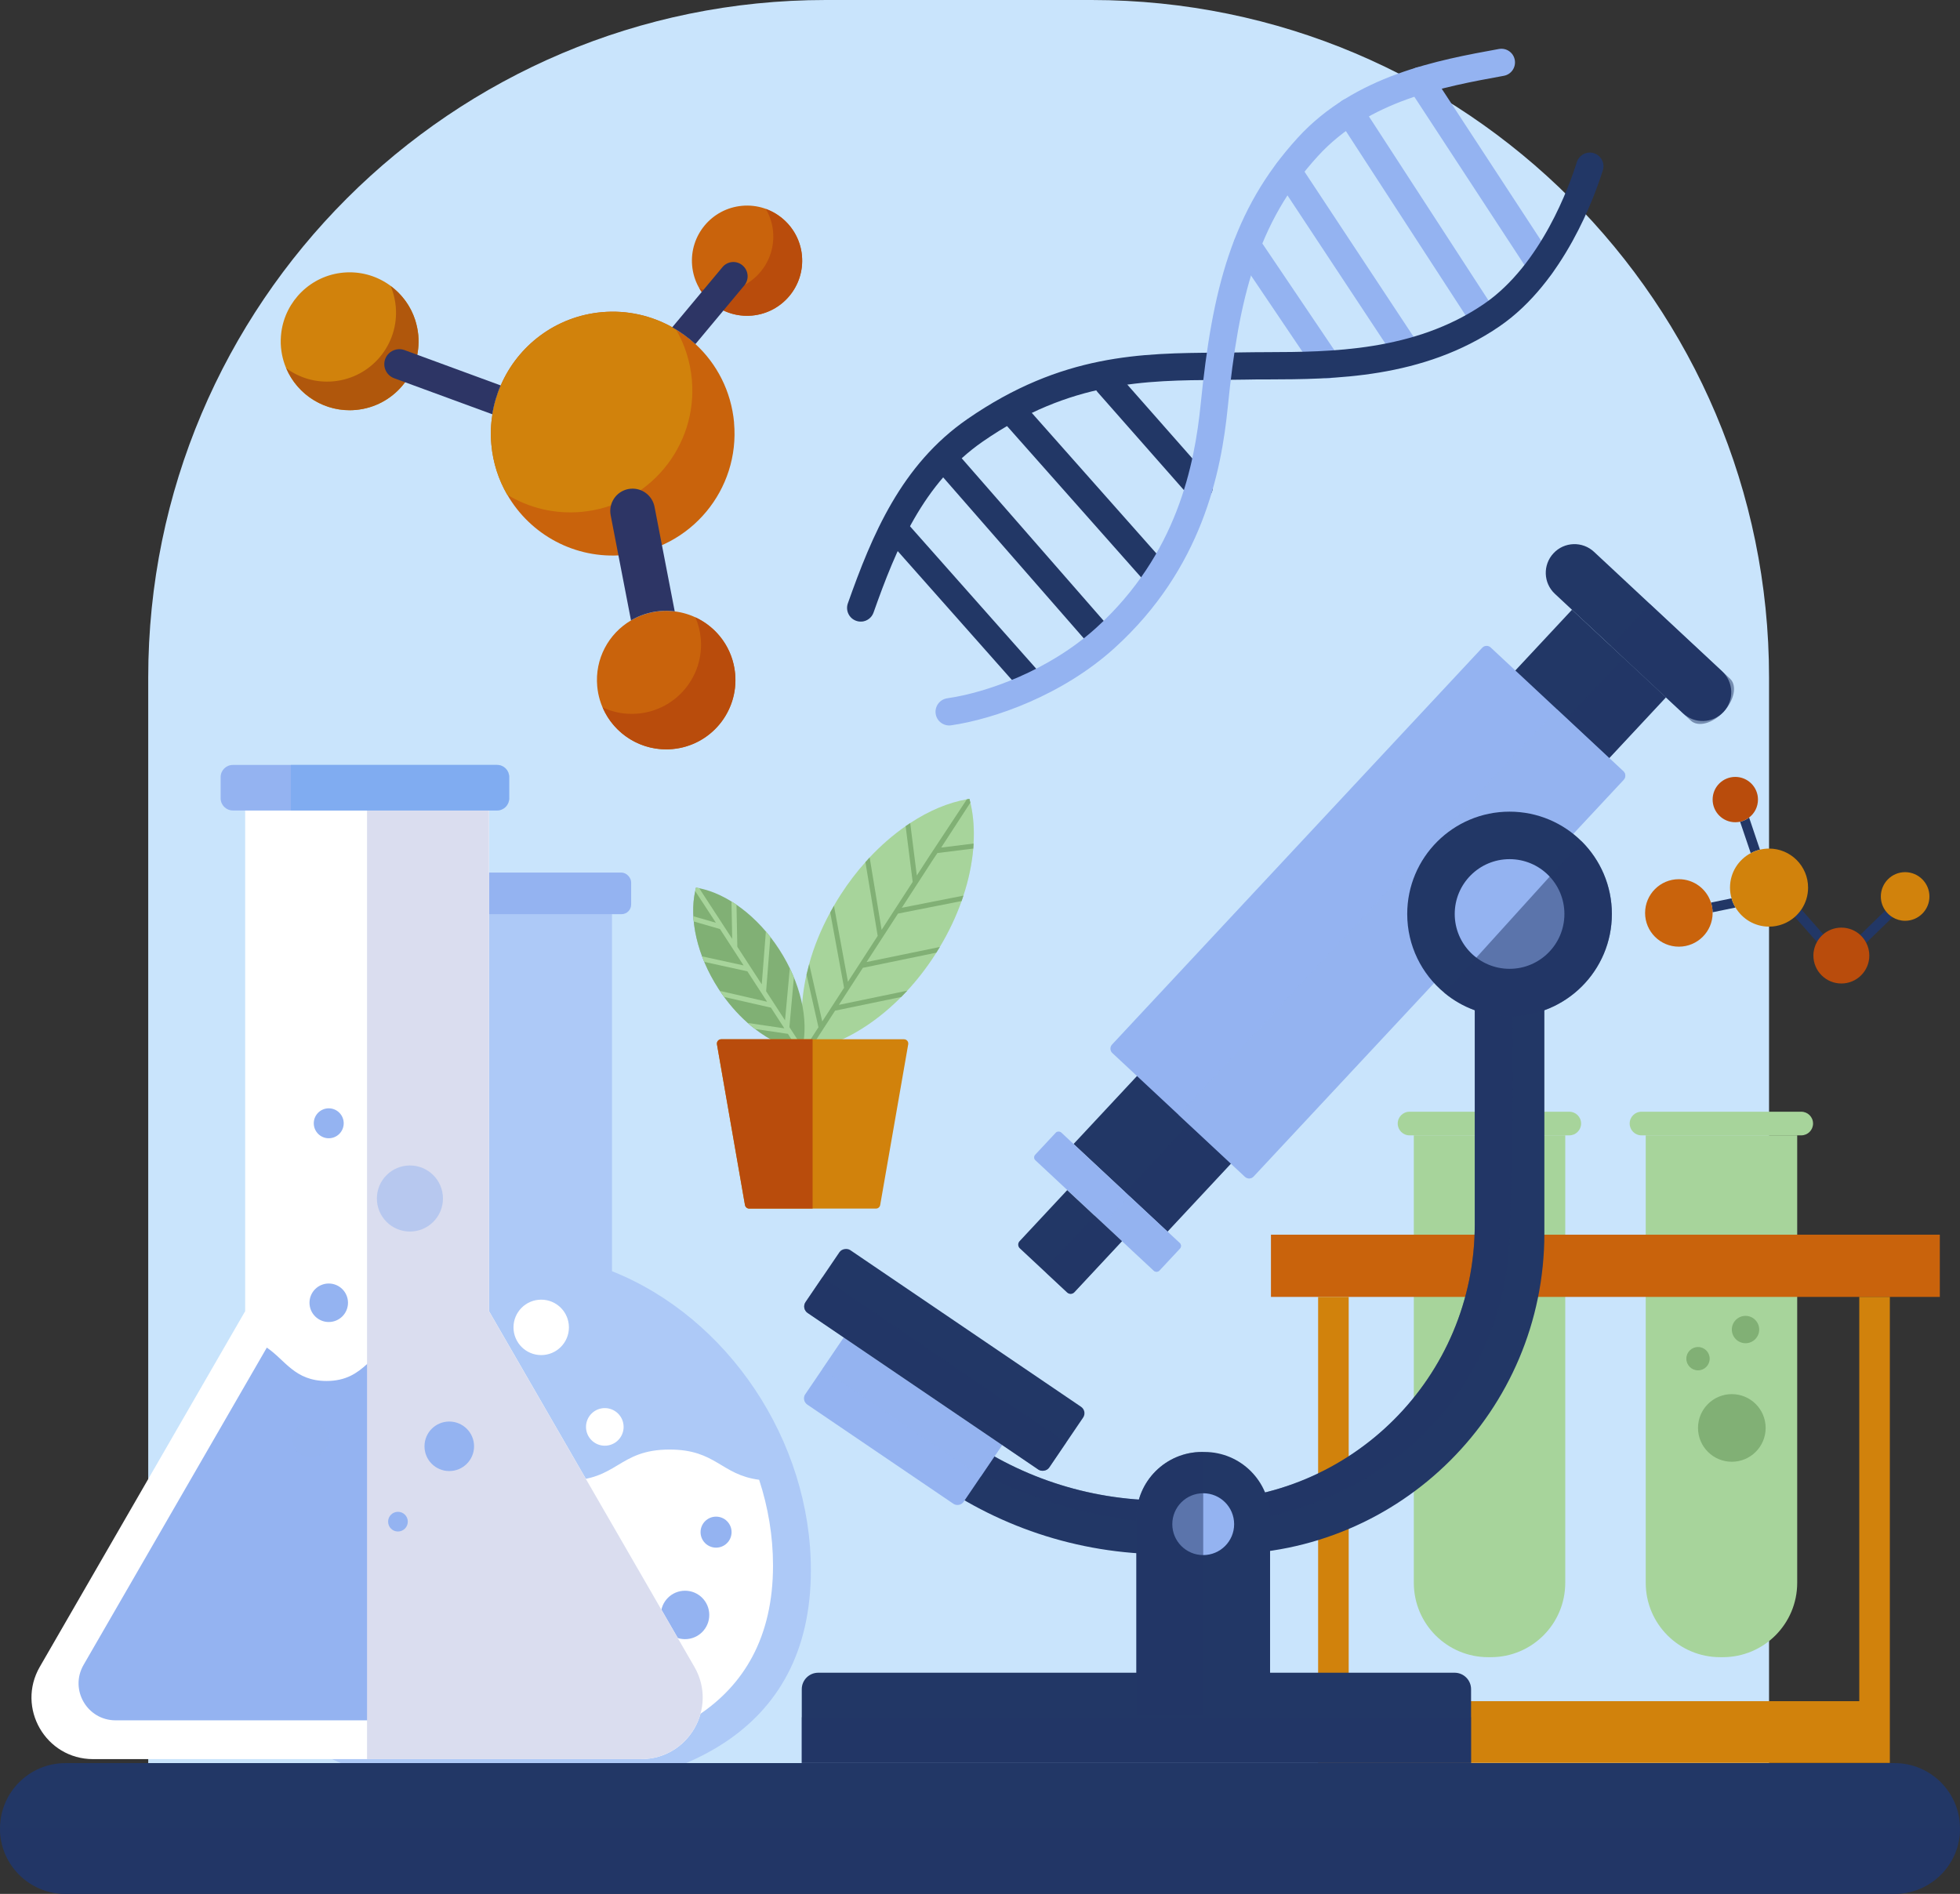 <?xml version="1.0" encoding="UTF-8"?>
<svg xmlns="http://www.w3.org/2000/svg" viewBox="0 0 398.15 384.75">
  <rect x="0" y="0" width="398.15" height="384.75" fill="#333333" stroke="none"/>
  <defs>
    <style>
      .cls-1 {
        fill: #daddef;
      }

      .cls-1, .cls-2, .cls-3, .cls-4, .cls-5, .cls-6 {
        mix-blend-mode: multiply;
      }

      .cls-1, .cls-2, .cls-3, .cls-4, .cls-5, .cls-6, .cls-7, .cls-8, .cls-9, .cls-10, .cls-11, .cls-12, .cls-13, .cls-14, .cls-15, .cls-16, .cls-17, .cls-18 {
        stroke-width: 0px;
      }

      .cls-2 {
        opacity: .3;
      }

      .cls-2, .cls-15 {
        fill: #a7d49b;
      }

      .cls-3, .cls-4, .cls-5, .cls-6 {
        opacity: .5;
      }

      .cls-3, .cls-9 {
        fill: #223766;
      }

      .cls-4 {
        fill: #6da7f2;
      }

      .cls-5 {
        fill: #94b4f0;
      }

      .cls-6, .cls-17 {
        fill: #81b075;
      }

      .cls-19 {
        isolation: isolate;
      }

      .cls-7 {
        fill: #2d3565;
      }

      .cls-8 {
        fill: #94b3f1;
      }

      .cls-10 {
        fill: #d1820c;
      }

      .cls-11 {
        fill: #c9e4fc;
      }

      .cls-12 {
        fill: #b0570c;
      }

      .cls-13 {
        fill: #c9630c;
      }

      .cls-14 {
        fill: #adc9f7;
      }

      .cls-16 {
        fill: #b94c0c;
      }

      .cls-18 {
        fill: #fff;
      }
    </style>
  </defs>
  <g class="cls-19">
    <g id="Layer_2" data-name="Layer 2">
      <g id="BACKGROUND">
        <path class="cls-11" d="M167.74,0h54c75.96,0,137.62,61.67,137.62,137.62v231.7H30.11v-231.7C30.11,61.67,91.78,0,167.74,0Z"/>
      </g>
      <g id="OBJECTS">
        <g>
          <g>
            <g>
              <g>
                <path class="cls-15" d="M317.96,230.64v90.91c0,8.35-6.76,15.11-15.1,15.11h-.56c-8.34,0-15.1-6.76-15.1-15.11v-90.91h30.75Z"/>
                <path class="cls-15" d="M318.78,230.65h-32.45c-1.33,0-2.4-1.07-2.4-2.4h0c0-1.33,1.07-2.4,2.4-2.4h32.45c1.33,0,2.4,1.07,2.4,2.4h0c0,1.33-1.07,2.4-2.4,2.4Z"/>
              </g>
              <g>
                <path class="cls-15" d="M365.08,230.64v90.91c0,8.35-6.76,15.11-15.11,15.11h-.55c-8.35,0-15.11-6.76-15.11-15.11v-90.91h30.76Z"/>
                <path class="cls-15" d="M365.9,230.65h-32.45c-1.33,0-2.4-1.07-2.4-2.4h0c0-1.33,1.07-2.4,2.4-2.4h32.45c1.33,0,2.4,1.07,2.4,2.4h0c0,1.33-1.07,2.4-2.4,2.4Z"/>
              </g>
            </g>
            <g>
              <circle class="cls-17" cx="351.8" cy="290.09" r="6.87"/>
              <path class="cls-17" d="M357.36,270.1c0,1.54-1.25,2.78-2.78,2.78s-2.78-1.25-2.78-2.78,1.25-2.78,2.78-2.78,2.78,1.25,2.78,2.78Z"/>
              <path class="cls-17" d="M347.3,276.02c0,1.31-1.06,2.37-2.37,2.37s-2.37-1.06-2.37-2.37,1.06-2.37,2.37-2.37,2.37,1.06,2.37,2.37Z"/>
            </g>
          </g>
          <g>
            <rect class="cls-13" x="258.18" y="250.83" width="135.87" height="12.64"/>
            <polygon class="cls-10" points="383.9 263.47 383.9 358.14 267.76 358.14 267.76 263.47 273.97 263.47 273.97 345.6 377.69 345.6 377.69 263.47 383.9 263.47"/>
          </g>
        </g>
        <g>
          <g>
            <path class="cls-9" d="M350.12,144.62h0c2.2-2.36,2.07-6.05-.29-8.24l-26.02-24.27c-2.36-2.2-6.05-2.07-8.24.29h0c-2.2,2.36-2.07,6.05.29,8.24l26.02,24.27c2.36,2.2,6.05,2.07,8.24-.29Z"/>
            <path class="cls-3" d="M350.12,144.62h0c2.2-2.36,2.79-5.38,1.31-6.75l-16.26-15.16-7.96,8.53,16.26,15.16c1.47,1.37,4.45.58,6.64-1.78Z"/>
            <rect class="cls-9" x="204.03" y="173.99" width="148.43" height="26.09" transform="translate(-48.32 262.92) rotate(-46.99)"/>
            <rect class="cls-3" x="209.25" y="186.01" width="148.43" height="11.8" transform="translate(-50.22 268.29) rotate(-46.99)"/>
            <rect class="cls-8" x="221.13" y="226.88" width="7.71" height="34.5" rx=".79" ry=".79" transform="translate(556.97 246.13) rotate(133.01)"/>
            <path class="cls-5" d="M229.13,243.47h6.14c.44,0,.79.35.79.79v13.98h-7.71v-13.98c0-.44.35-.79.79-.79Z" transform="translate(574.03 252.17) rotate(133.01)"/>
            <path class="cls-9" d="M210.59,244.91h14.18v15.21h-14.18c-.57,0-1.03-.46-1.03-1.03v-13.15c0-.57.46-1.03,1.03-1.03Z" transform="translate(-115.62 239.08) rotate(-46.99)"/>
            <path class="cls-3" d="M213.38,251.3h14.18v7.61h-14.18c-.57,0-1.03-.46-1.03-1.03v-5.54c0-.57.46-1.03,1.03-1.03Z" transform="translate(-116.63 241.93) rotate(-46.99)"/>
            <path class="cls-8" d="M329.83,158.41l-75.19,80.6c-.46.5-1.24.52-1.73.06l-26.95-25.14c-.5-.46-.52-1.24-.06-1.73l75.19-80.6c.46-.5,1.24-.52,1.73-.06l26.95,25.14c.5.46.52,1.24.06,1.73Z"/>
            <path class="cls-5" d="M228.71,182.18h112.68v18.43c0,.68-.55,1.23-1.23,1.23h-110.23c-.68,0-1.23-.55-1.23-1.23v-18.43h0Z" transform="translate(-49.79 269.48) rotate(-46.99)"/>
          </g>
          <g>
            <path class="cls-9" d="M166.2,339.82h129.29c1.84,0,3.34,1.5,3.34,3.34v14.98h-135.96v-14.98c0-1.84,1.5-3.34,3.34-3.34Z"/>
            <rect class="cls-3" x="162.86" y="348.87" width="135.96" height="10.77"/>
          </g>
          <g>
            <g>
              <path class="cls-9" d="M299.58,185.68v63.11c0,30.95-25.09,56.03-56.04,56.03h-7.23c-15.49,0-29.82-5.02-41.43-13.52l-2.69,3.6-3.74,5c13.53,9.96,30.25,15.85,48.34,15.85h11.79c35.97,0,65.14-29.16,65.14-65.14v-64.93h-14.14Z"/>
              <path class="cls-3" d="M306.65,251.68c-1.29,33.28-28.79,57.13-62.23,57.96-26.01.65-45.84-9.87-52.23-14.74l2.69-3.6c11.61,8.5,25.94,13.52,41.43,13.52h7.23c30.95,0,56.04-25.08,56.04-56.03v-62.13l3.46-.98,3.61-1.02s.03.35.07,1.02c.55,7.71.98,38.19-.07,66Z"/>
              <path class="cls-8" d="M176.97,269.56h13.9v38.89h-13.9c-.84,0-1.53-.68-1.53-1.53v-35.84c0-.84.68-1.53,1.53-1.53Z" transform="translate(-158.83 278.25) rotate(-55.83)"/>
              <rect class="cls-5" x="181.47" y="266.37" width="7.71" height="38.89" transform="translate(-155.24 278.65) rotate(-55.83)"/>
              <rect class="cls-9" x="184.11" y="246.33" width="15.43" height="59.83" rx="1.58" ry="1.58" transform="translate(-144.47 279.82) rotate(-55.83)"/>
              <path class="cls-3" d="M216.58,293.04l-3.44,5.07c-.49.72-1.48.91-2.2.42l-46.88-31.82c-.72-.49-.91-1.48-.42-2.2l3.44-5.07h0l49.5,33.6Z"/>
            </g>
            <path class="cls-9" d="M327.43,185.68c0,11.48-9.3,20.79-20.78,20.79-5.03,0-9.65-1.79-13.24-4.77-4.61-3.81-7.55-9.57-7.55-16.02,0-11.48,9.31-20.79,20.79-20.79,5.71,0,10.89,2.31,14.64,6.03,3.79,3.77,6.14,8.99,6.14,14.76Z"/>
            <circle class="cls-8" cx="306.65" cy="185.68" r="11.14"/>
            <path class="cls-3" d="M327.43,185.68c0,11.48-9.3,20.79-20.78,20.79-5.03,0-9.65-1.79-13.24-4.77l27.88-30.78c3.79,3.77,6.14,8.99,6.14,14.76Z"/>
          </g>
          <g>
            <path class="cls-9" d="M258,308.31v40.23h-27.16v-40.23c0-7.37,5.98-13.34,13.35-13.34h.47c7.37,0,13.34,5.97,13.34,13.34Z"/>
            <path class="cls-8" d="M250.7,309.64c0,3.47-2.81,6.28-6.28,6.28s-6.28-2.81-6.28-6.28,2.81-6.28,6.28-6.28,6.28,2.81,6.28,6.28Z"/>
            <path class="cls-3" d="M244.42,294.97v53.57h-13.58v-40.23c0-7.37,5.98-13.34,13.35-13.34h.23Z"/>
          </g>
        </g>
        <g>
          <g>
            <g>
              <path class="cls-14" d="M164.72,318.98c0,33.37-27.05,45.25-60.41,45.25s-60.42-11.88-60.42-45.25c0-26.35,16.87-51.38,40.4-60.73v-72.93h40.03v72.93c23.53,9.36,40.4,34.38,40.4,60.73Z"/>
              <rect class="cls-8" x="80.84" y="177.27" width="47.37" height="8.45" rx="1.97" ry="1.97"/>
            </g>
            <path class="cls-18" d="M157.03,318.05c0,29-23.51,39.32-52.5,39.32s-52.5-10.33-52.5-39.32c0-7.97,1.77-15.8,4.96-22.97,5.92,1.56,7.52,5.71,16.04,5.71,10.49,0,10.49-6.31,20.99-6.31s10.5,6.31,21,6.31,10.5-6.31,21-6.31c9.47,0,10.41,5.13,18.19,6.14,1.83,5.59,2.82,11.46,2.82,17.43Z"/>
            <g>
              <circle class="cls-18" cx="122.86" cy="289.88" r="3.82"/>
              <path class="cls-18" d="M115.57,269.66c0,3.11-2.52,5.63-5.63,5.63s-5.63-2.52-5.63-5.63,2.52-5.63,5.63-5.63,5.63,2.52,5.63,5.63Z"/>
              <path class="cls-8" d="M148.61,311.26c0,1.74-1.41,3.15-3.15,3.15s-3.15-1.41-3.15-3.15,1.41-3.15,3.15-3.15,3.15,1.41,3.15,3.15Z"/>
              <path class="cls-8" d="M144.08,328.08c0,2.72-2.2,4.92-4.92,4.92s-4.92-2.2-4.92-4.92,2.2-4.92,4.92-4.92,4.92,2.2,4.92,4.92Z"/>
            </g>
          </g>
          <g>
            <g>
              <path class="cls-18" d="M130.23,357.37H18.91c-9.63,0-15.64-10.42-10.82-18.76l41.71-72.24v-101.71h49.54v101.71l41.72,72.24c4.82,8.34-1.2,18.76-10.82,18.76Z"/>
              <path class="cls-8" d="M124.79,349.49H23.48c-5.78,0-9.4-6.25-6.5-11.27l37.22-64.45c3.75,2.54,5.68,6.78,12.13,6.78,3.98,0,6.23-1.61,8.25-3.45,2.66-2.41,4.92-5.2,10.14-5.2,6.52,0,10.94,4.95,12.25,6.87l34.32,59.44c2.9,5.01-.72,11.27-6.5,11.27Z"/>
              <path class="cls-1" d="M130.23,357.37h-55.67v-192.71h24.77v101.71l41.72,72.24c4.82,8.34-1.2,18.76-10.82,18.76Z"/>
              <path class="cls-8" d="M103.44,157.87v4.31c0,1.36-1.1,2.47-2.47,2.47h-53.68c-1.36,0-2.47-1.11-2.47-2.47v-4.31c0-1.37,1.11-2.47,2.47-2.47h53.68c1.37,0,2.47,1.1,2.47,2.47Z"/>
              <path class="cls-4" d="M103.44,157.87v4.31c0,1.36-1.1,2.47-2.47,2.47h-41.88v-9.26h41.88c1.37,0,2.47,1.1,2.47,2.47Z"/>
            </g>
            <g>
              <circle class="cls-5" cx="63.13" cy="292.43" r="3.65"/>
              <path class="cls-8" d="M70.69,264.66c0,2.16-1.75,3.91-3.91,3.91s-3.91-1.75-3.91-3.91,1.75-3.91,3.91-3.91,3.91,1.75,3.91,3.91Z"/>
              <path class="cls-5" d="M89.98,243.48c0,3.7-3,6.71-6.71,6.71s-6.71-3-6.71-6.71,3-6.71,6.71-6.71,6.71,3,6.71,6.71Z"/>
              <path class="cls-8" d="M69.82,228.2c0,1.68-1.36,3.04-3.04,3.04s-3.04-1.36-3.04-3.04,1.36-3.04,3.04-3.04,3.04,1.36,3.04,3.04Z"/>
              <path class="cls-8" d="M96.3,293.82c0,2.78-2.25,5.03-5.04,5.03s-5.03-2.25-5.03-5.03,2.25-5.03,5.03-5.03,5.04,2.25,5.04,5.03Z"/>
              <path class="cls-8" d="M82.84,309.13c0,1.1-.89,2-2,2s-2-.89-2-2,.89-2,2-2,2,.89,2,2Z"/>
            </g>
          </g>
        </g>
        <g>
          <path class="cls-9" d="M398.15,371.47c0,3.67-1.49,6.99-3.89,9.39-2.41,2.4-5.73,3.89-9.4,3.89H13.29c-7.34,0-13.29-5.95-13.29-13.28,0-3.67,1.49-6.99,3.89-9.4,2.41-2.4,5.73-3.89,9.4-3.89h371.57c7.34,0,13.29,5.95,13.29,13.29Z"/>
          <path class="cls-3" d="M398.15,371.47c0,3.67-1.49,6.99-3.89,9.39-2.41,2.4-5.73,3.89-9.4,3.89H13.29c-7.34,0-13.29-5.95-13.29-13.28h398.15Z"/>
        </g>
        <g>
          <g>
            <g>
              <path class="cls-15" d="M197.77,171.37l-.06,1.01h0c-.27,3.08-.93,6.3-2.01,9.57l-.37,1.1c-1.1,3.11-2.58,6.25-4.42,9.33-.23.39-.47.77-.72,1.16-.1.17-.2.33-.31.5-1.71,2.64-3.59,5.06-5.59,7.22-.41.44-.82.86-1.23,1.28-5.79,5.84-12.42,9.63-18.62,10.78-.23.05-.45.09-.67.12v-.03s-.17-.63-.17-.63c-1.05-4.35-.97-9.44.23-14.77h0s.54-2.17.54-2.17c.95-3.46,2.37-6.99,4.27-10.47l.76-1.36c.44-.78.92-1.56,1.42-2.33,1.53-2.37,3.2-4.55,4.97-6.53l.86-.95c2.31-2.46,4.78-4.6,7.31-6.36.31-.22.62-.43.93-.63,3.81-2.51,7.73-4.16,11.51-4.83.12-.03.25-.05.37-.07h0l.15-.03c.07.26.13.52.19.78.04.12.06.25.09.38.54,2.45.73,5.12.56,7.93Z"/>
              <path class="cls-2" d="M197.77,171.37l-.06,1.01h0c-.27,3.08-.93,6.3-2.01,9.57l-.37,1.1c-1.1,3.11-2.58,6.25-4.42,9.33-.23.39-.47.77-.72,1.16-.1.17-.2.33-.31.5-1.71,2.64-3.59,5.06-5.59,7.22-.41.44-.82.86-1.23,1.28-5.79,5.84-12.42,9.63-18.62,10.78-.23.05-.45.09-.67.12v-.03s33.16-51.13,33.16-51.13c.07.26.13.52.19.78.04.12.06.25.09.38.54,2.45.73,5.12.56,7.93Z"/>
              <path class="cls-17" d="M191.19,172.19l5.93-9.13c-.06-.26-.12-.52-.19-.78l-.15.03h0c-.12.02-.25.04-.37.07l-7.52,11.39-2.65,4.09-1.34-10.65c-.31.2-.62.41-.93.63l1.43,11.32-6.31,9.74-2.43-14.7-.86.95,2.49,14.98-6.04,9.32-2.84-15.44-.76,1.36,2.81,15.3-4.43,6.84-2.65-11.67-.54,2.16,2.42,10.69-2.65,4.09.17.66c.22-.03.44-.07.67-.12l5.19-8,13.43-2.78,1.23-1.28-13.89,2.88,4.87-7.52,14.92-3.08c.25-.39.49-.77.72-1.16l-14.88,3.06,6.38-9.84,12.92-2.55.37-1.1-12.52,2.47,6.54-10.09.7-1.03h0s7.28-.91,7.28-.91h0s.06-1.02.06-1.02l-6.58.82Z"/>
            </g>
            <g>
              <path class="cls-17" d="M163.02,212.77c-.03.2-.08.38-.13.57,0,.03-.02.07-.03.1-.23-.04-.45-.08-.68-.13-2.89-.59-5.92-2.05-8.78-4.26-.51-.38-1.01-.79-1.5-1.23-2.16-1.9-4.19-4.24-5.94-6.94-4.4-6.79-5.98-14.22-4.74-19.85.05-.24.11-.48.17-.71.21.03.42.07.64.12,5.66,1.14,11.85,5.63,16.26,12.44s5.99,14.26,4.73,19.89Z"/>
              <path class="cls-6" d="M162.89,213.34s-.02.07-.03.1c-.23-.04-.45-.08-.68-.13-2.89-.59-5.92-2.05-8.78-4.26-.51-.38-1.01-.79-1.5-1.23-2.16-1.9-4.19-4.24-5.94-6.94-4.4-6.79-5.98-14.22-4.74-19.85.05-.24.11-.48.17-.71l21.5,33.02Z"/>
              <path class="cls-15" d="M160.36,208.66h0s.91-10.1.91-10.1l-.83-1.87-.97,10.6-3.84-5.92.86-11.02h0s-.91-1.11-.91-1.11l-.84,10.74h0s-4.96-7.64-4.96-7.64l-.17-8.55-1.02-.66.15,7.61-6.71-10.3c-.22-.05-.43-.09-.64-.12-.06.23-.12.47-.17.71l4.21,6.43-4.59-1.32.09,1.06,5.33,1.54,4.79,7.39-8.43-1.84.45,1.12,8.75,1.92,4.01,6.18-9.57-2.2.85,1.23,9.5,2.17,2.72,4.2h0s-7.43-1.09-7.43-1.09c.49.44.99.85,1.5,1.23l6.65.98h0s2.13,3.28,2.13,3.28c.23.05.45.09.68.13.06-.22.12-.44.16-.67l-2.66-4.11Z"/>
            </g>
          </g>
          <g>
            <path class="cls-10" d="M184.49,212.16l-5.69,32.64c-.07.42-.44.73-.86.73h-25.74c-.43,0-.79-.31-.87-.73l-5.69-32.64c-.09-.54.32-1.03.86-1.03h37.13c.55,0,.96.49.86,1.03Z"/>
            <path class="cls-16" d="M165.07,211.13v34.4h-12.87c-.43,0-.79-.31-.87-.73l-5.69-32.64c-.09-.54.32-1.03.86-1.03h18.57Z"/>
          </g>
        </g>
        <g>
          <path class="cls-13" d="M149.11,85.86c1.23,13.62-8.8,25.67-22.42,26.9-9.92.9-18.99-4.18-23.65-12.27-1.75-3.02-2.89-6.47-3.22-10.17-.19-2.1-.11-4.16.21-6.16.32-2.04.89-4.01,1.69-5.86,3.48-8.07,11.15-14.03,20.51-14.88,5.18-.47,10.12.7,14.34,3.06.27.14.52.29.77.46,1.41.84,2.71,1.85,3.93,2.96,4.35,4,7.27,9.59,7.85,15.95Z"/>
          <path class="cls-10" d="M140.54,77.1c1.23,13.61-8.8,25.66-22.43,26.89-5.47.5-10.71-.83-15.08-3.49-1.75-3.02-2.89-6.47-3.22-10.17-.19-2.1-.11-4.16.21-6.16.32-2.04.89-4.01,1.69-5.86,3.48-8.07,11.15-14.03,20.51-14.88,5.18-.47,10.12.7,14.34,3.06.27.14.52.29.77.46,1.75,3.02,2.87,6.44,3.21,10.15Z"/>
          <path class="cls-10" d="M84.97,68.07c.7,7.7-4.98,14.51-12.68,15.21s-14.51-4.98-15.21-12.68c-.1-1.06-.06-2.1.07-3.12.84-6.34,5.97-11.5,12.61-12.1,6.65-.6,12.61,3.55,14.58,9.64.31.98.53,2,.63,3.06Z"/>
          <path class="cls-12" d="M84.97,68.07c.7,7.7-4.98,14.51-12.68,15.21-6.21.56-11.85-3.03-14.15-8.48,2.65,1.97,6.03,2.99,9.57,2.67,7.7-.7,13.38-7.5,12.68-15.21-.1-1.06-.31-2.08-.63-3.06-.12-.38-.26-.75-.41-1.11,2.3,1.69,4.08,4.1,4.99,6.92.31.98.53,2,.63,3.06Z"/>
          <path class="cls-13" d="M162.9,51.95c.56,6.16-3.98,11.6-10.14,12.16-6.16.56-11.6-3.98-12.16-10.14-.56-6.16,3.98-11.6,10.14-12.16,6.16-.56,11.6,3.98,12.16,10.14Z"/>
          <path class="cls-16" d="M162.91,51.95c.56,6.16-3.99,11.6-10.15,12.16-4.46.4-8.57-1.88-10.68-5.52,1.5.54,3.13.77,4.82.62,6.16-.56,10.69-6,10.14-12.15-.15-1.69-.67-3.24-1.47-4.61,3.96,1.44,6.95,5.05,7.35,9.52Z"/>
          <path class="cls-13" d="M149.34,136.88c.7,7.74-5,14.59-12.74,15.29-7.74.7-14.58-5.01-15.28-12.75-.51-5.59,2.32-10.71,6.86-13.38,1.74-1.02,3.73-1.7,5.88-1.89,1.02-.09,2.03-.08,3.01.06,6.44.79,11.66,5.98,12.27,12.68Z"/>
          <path class="cls-16" d="M149.33,136.88c.7,7.75-4.98,14.6-12.73,15.3-6.23.56-11.88-3.03-14.19-8.48,2.17,1.04,4.63,1.5,7.19,1.27,7.75-.7,13.45-7.54,12.75-15.28-.14-1.52-.51-2.95-1.09-4.27,4.4,2.03,7.61,6.29,8.07,11.46Z"/>
          <path class="cls-7" d="M137.07,124.2c-.97-.13-1.98-.15-3.01-.06-2.15.19-4.14.87-5.88,1.89l-4.13-21.36c-.47-2.47,1.13-4.84,3.59-5.32.15-.03.3-.05.45-.06,2.3-.21,4.41,1.35,4.87,3.66l4.1,21.24Z"/>
          <path class="cls-7" d="M101.71,78.3c-.8,1.85-1.38,3.83-1.7,5.86l-19.94-7.32c-1.59-.58-2.39-2.33-1.82-3.91.42-1.14,1.46-1.88,2.6-1.98.43-.04.88.01,1.32.17l19.54,7.18Z"/>
          <path class="cls-7" d="M151.86,55.88c.07.73-.16,1.49-.66,2.11l-9.94,11.92c-1.43-1.31-3-2.46-4.7-3.42l10.19-12.21c1.02-1.24,2.85-1.41,4.08-.37.61.51.97,1.23,1.03,1.97Z"/>
        </g>
        <g>
          <path class="cls-9" d="M243.84,101.67c-.84.07-1.71-.25-2.31-.93l-18.57-21.08c-1.01-1.15-.9-2.9.25-3.91,1.15-1.01,2.9-.9,3.91.25l18.57,21.08c1.01,1.15.9,2.9-.25,3.91-.46.41-1.03.63-1.6.68Z"/>
          <path class="cls-8" d="M269.95,76.88c-.97.08-1.95-.35-2.53-1.21l-16.39-24.29c-.86-1.27-.52-2.99.75-3.85,1.27-.86,2.99-.52,3.85.75l16.39,24.29c.86,1.27.52,2.99-.75,3.85-.41.27-.86.43-1.32.47Z"/>
          <path class="cls-8" d="M286.18,74.38c-.98.08-1.97-.36-2.54-1.23l-24.34-36.84c-.84-1.28-.49-3,.78-3.84,1.28-.84,3-.49,3.84.78l24.34,36.84c.84,1.28.49,3-.78,3.84-.4.26-.85.41-1.3.45Z"/>
          <path class="cls-9" d="M235.76,119.58c-.95.22-2-.08-2.69-.86l-29.29-33.05c-1.02-1.14-.91-2.9.24-3.91,1.15-1.01,2.9-.91,3.91.24l29.29,33.05c1.02,1.14.91,2.9-.24,3.91-.36.32-.78.53-1.22.63Z"/>
          <path class="cls-9" d="M210.25,141.39c-.9.2-1.88-.07-2.53-.81l-27.52-31.06c-.95-1.08-.85-2.72.22-3.68,1.08-.95,2.72-.85,3.68.22l27.52,31.06c.95,1.08.85,2.72-.22,3.68-.34.3-.73.5-1.15.59Z"/>
          <path class="cls-8" d="M301.84,67.72c-.98.08-1.98-.37-2.56-1.25l-27.43-42.23c-.83-1.28-.47-3,.82-3.83,1.28-.83,3-.47,3.83.81l27.43,42.23c.83,1.28.47,3-.82,3.83-.4.26-.84.4-1.28.44Z"/>
          <path class="cls-9" d="M224.33,132.3c-.96.19-1.98-.11-2.63-.85l-30.95-35.44c-.94-1.08-.75-2.69.43-3.6,1.18-.91,2.9-.77,3.84.3l30.95,35.44c.94,1.08.75,2.69-.43,3.6-.36.28-.78.46-1.21.55Z"/>
          <path class="cls-8" d="M313.29,56.71c-.98.08-1.97-.36-2.55-1.24l-24.57-37.55c-.84-1.28-.48-3,.8-3.84,1.28-.84,3-.48,3.84.8l24.57,37.55c.84,1.28.48,3-.8,3.84-.4.26-.84.41-1.29.44Z"/>
          <path class="cls-9" d="M175.07,126.27c-.38.03-.77-.01-1.15-.15-1.44-.51-2.2-2.09-1.69-3.54,4.9-13.84,10.81-28.14,24.3-37.46,19.18-13.26,35.34-13.37,50.96-13.48,1.77-.01,3.52-.02,5.28-.06,1.46-.03,3.03-.03,4.68-.04,12.6-.04,29.86-.09,44.05-9.83,11.61-7.97,17.33-24.04,18.81-28.77.46-1.46,2.01-2.27,3.47-1.82,1.46.46,2.28,2.01,1.82,3.47-1.61,5.16-7.88,22.71-20.97,31.69-15.6,10.7-33.84,10.76-47.17,10.8-1.62,0-3.16,0-4.6.04-1.78.03-3.56.04-5.34.06-14.79.1-30.07.2-47.85,12.5-12.12,8.38-17.63,21.77-22.22,34.76-.37,1.06-1.33,1.75-2.38,1.84Z"/>
          <path class="cls-8" d="M193.04,147.37c-1.45.12-2.76-.91-2.97-2.37-.22-1.51.83-2.92,2.35-3.14,7.95-1.14,20.66-5.59,30.32-14.37,16.38-14.89,19.92-33.06,21.17-45.43,2.32-23.1,6.29-39.35,19.68-54.04,11.61-12.73,28.54-15.82,40.9-18.07,1.53-.27,2.95.73,3.22,2.23.27,1.51-.72,2.95-2.23,3.22-12.23,2.23-27.45,5-37.8,16.35-12.36,13.56-16.06,28.91-18.26,50.86-1.33,13.28-5.17,32.8-22.95,48.98-10.59,9.63-24.54,14.5-33.26,15.76-.06,0-.11.01-.17.02Z"/>
        </g>
        <g>
          <path class="cls-9" d="M357.51,172.61c-.66.16-1.29.4-1.87.71l-2.16-6.38c.68-.15,1.3-.45,1.83-.86l2.2,6.53Z"/>
          <path class="cls-9" d="M352.55,184.37l-4.66.96c-.01-.69-.12-1.35-.33-1.97l4.18-.86c.18.66.46,1.29.81,1.87Z"/>
          <path class="cls-9" d="M370.37,189.8c-.52.44-.95.97-1.28,1.57l-4.49-5.1c.5-.44.95-.95,1.33-1.51l4.44,5.04Z"/>
          <path class="cls-9" d="M384.45,186.34l-5.35,5.2c-.3-.61-.72-1.15-1.22-1.61l5.1-4.96c.39.56.89,1.03,1.47,1.37Z"/>
          <path class="cls-10" d="M367.29,180.32c0,1.65-.5,3.17-1.36,4.44-.38.56-.83,1.07-1.33,1.51-1.4,1.23-3.23,1.98-5.24,1.98-2.9,0-5.43-1.56-6.81-3.88-.35-.58-.63-1.21-.81-1.87-.2-.69-.31-1.42-.31-2.18,0-3.04,1.7-5.67,4.21-7,.58-.31,1.21-.55,1.87-.71.59-.14,1.21-.22,1.85-.22,4.38,0,7.93,3.55,7.93,7.93Z"/>
          <path class="cls-16" d="M357.11,162.43c0,1.49-.7,2.82-1.8,3.65-.53.41-1.15.71-1.83.86-.32.06-.64.1-.98.1-2.54,0-4.6-2.06-4.6-4.61s2.06-4.6,4.6-4.6,4.61,2.06,4.61,4.6Z"/>
          <path class="cls-16" d="M379.73,194.12c0,3.14-2.54,5.68-5.68,5.68s-5.68-2.54-5.68-5.68c0-1,.26-1.93.72-2.75.33-.6.76-1.13,1.28-1.57.99-.84,2.28-1.35,3.68-1.35,1.48,0,2.82.56,3.83,1.48.5.46.92,1,1.22,1.61.4.77.63,1.65.63,2.58Z"/>
          <path class="cls-10" d="M391.94,182.12c0,2.73-2.21,4.94-4.94,4.94-.93,0-1.8-.26-2.55-.72-.58-.34-1.08-.81-1.47-1.37-.58-.8-.91-1.79-.91-2.85,0-2.72,2.21-4.94,4.93-4.94s4.94,2.22,4.94,4.94Z"/>
          <path class="cls-13" d="M347.9,185.47c0,3.78-3.07,6.85-6.86,6.85s-6.86-3.07-6.86-6.85,3.07-6.86,6.86-6.86c3.05,0,5.64,1.99,6.52,4.75.21.62.32,1.28.33,1.97.01.05.01.09.01.14Z"/>
        </g>
      </g>
    </g>
  </g>
</svg>
